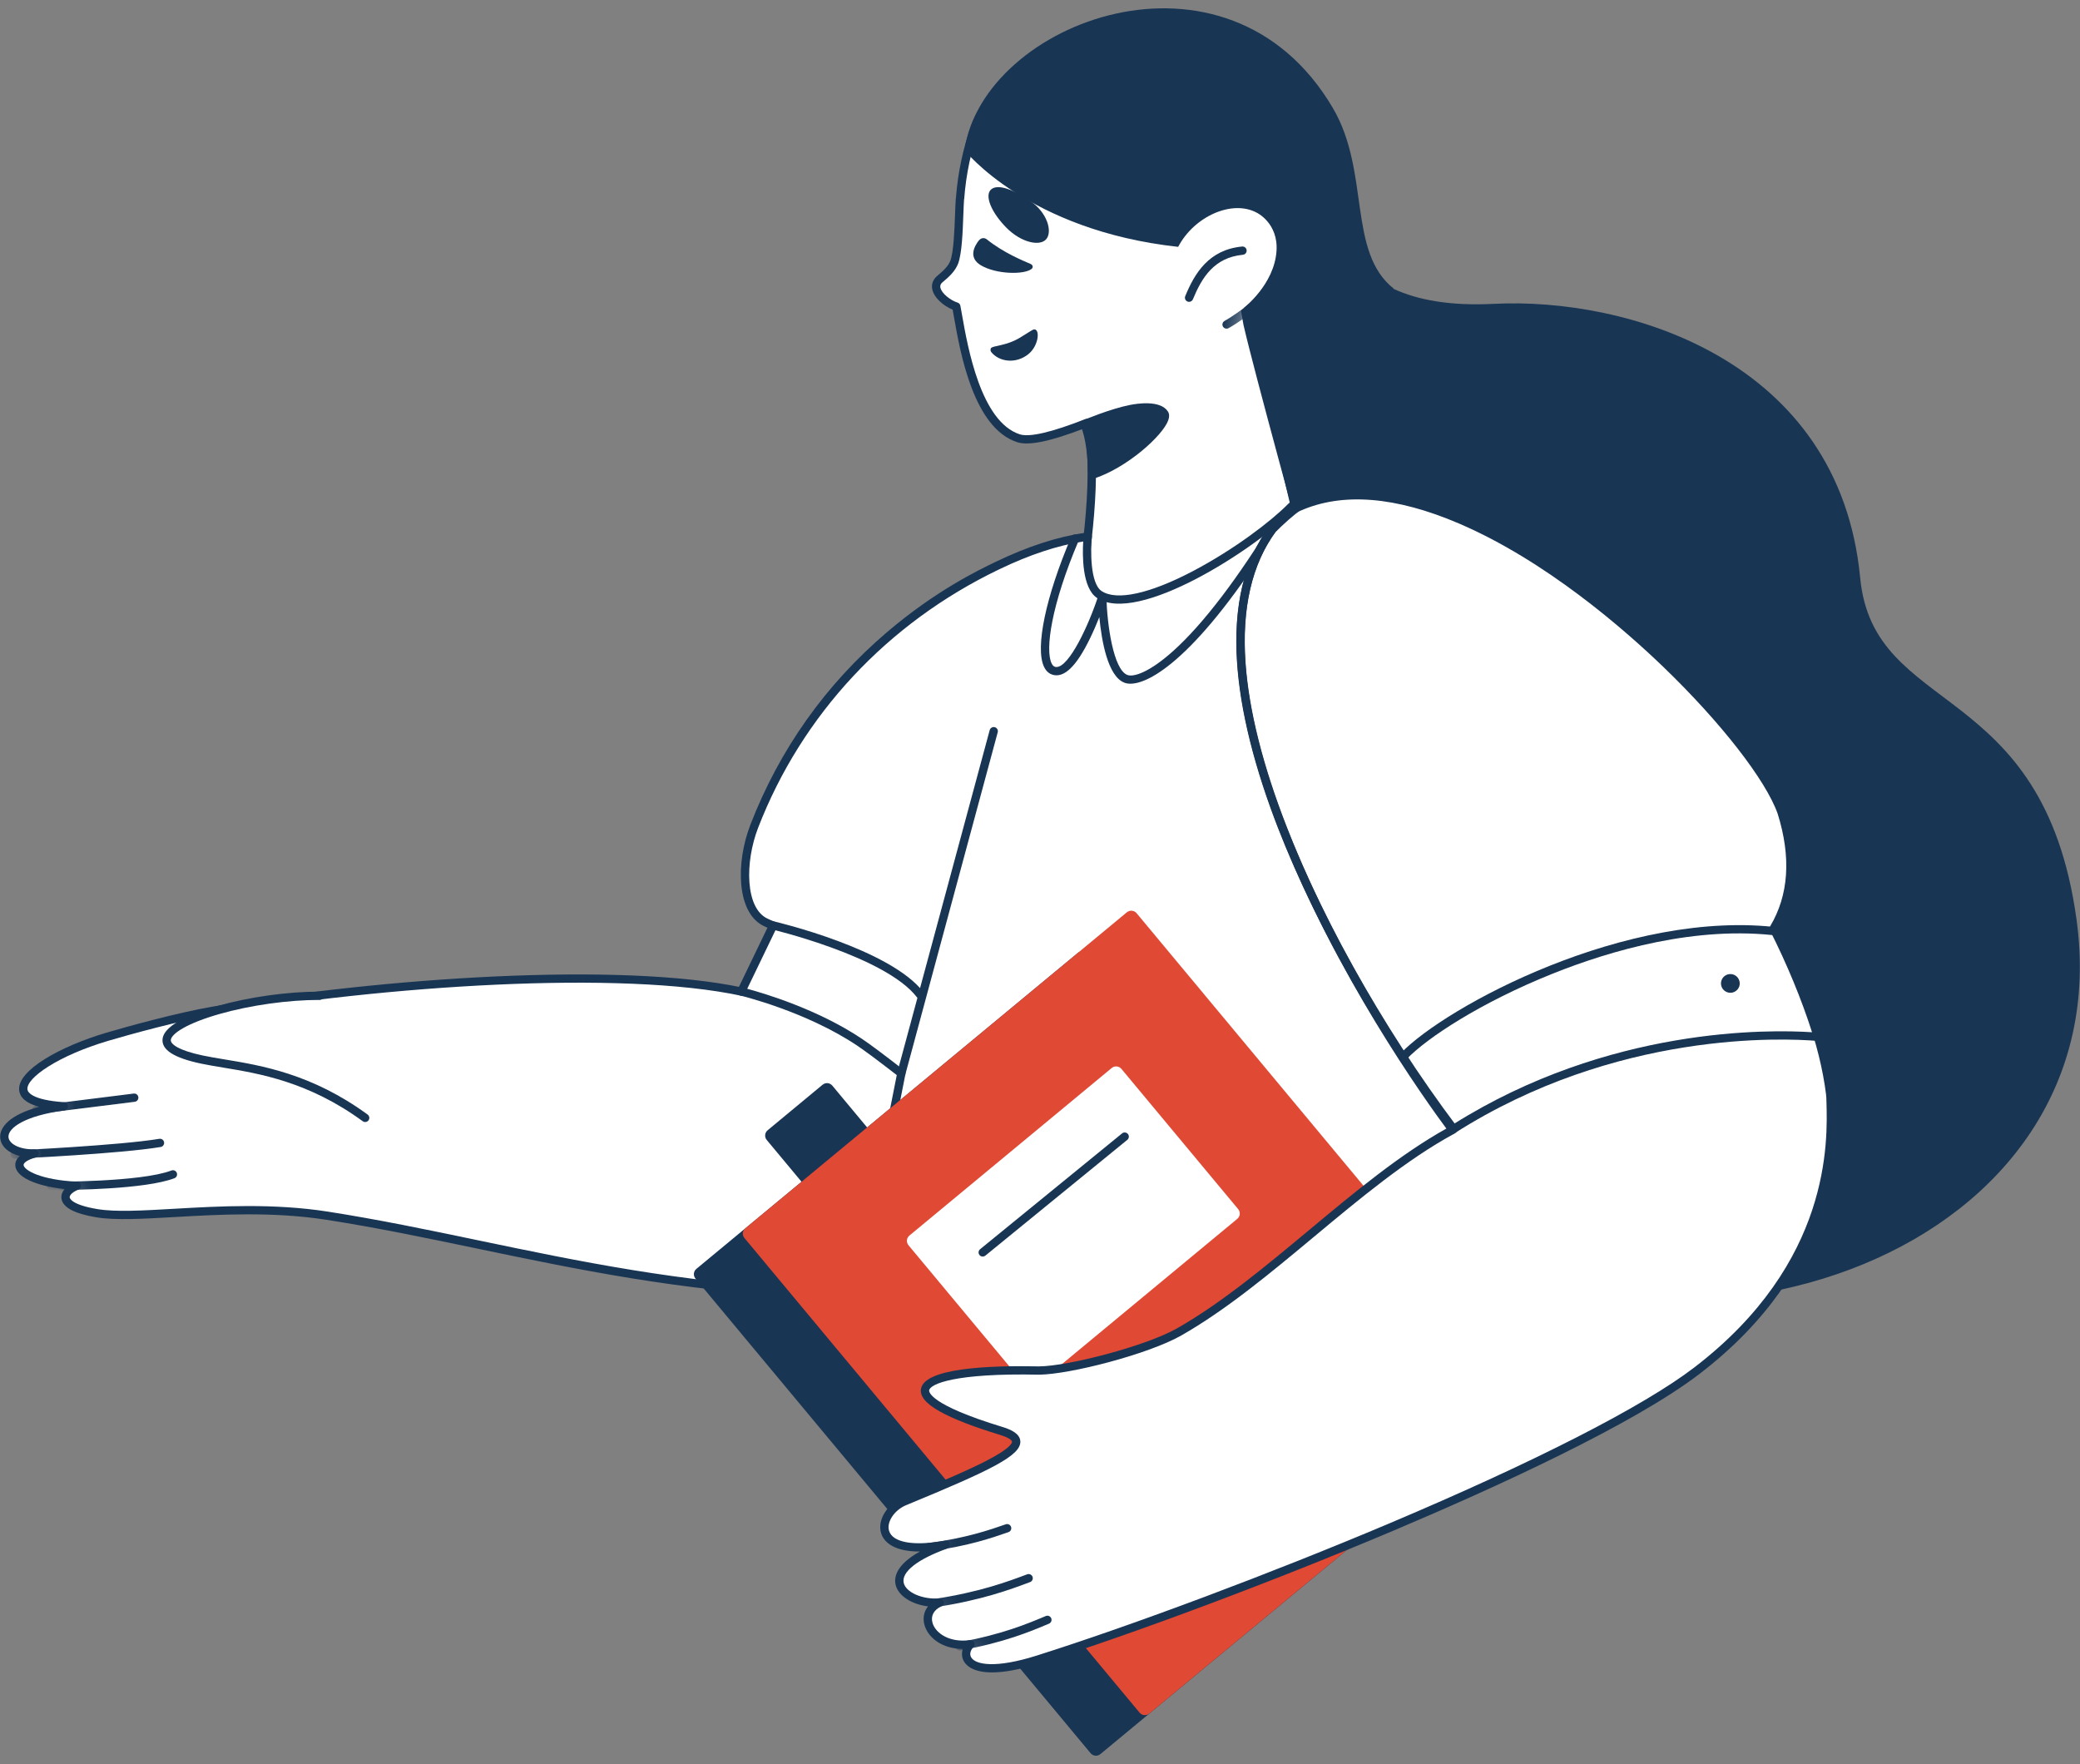 <svg width="125" height="106" viewBox="0 0 125 106" fill="none" xmlns="http://www.w3.org/2000/svg">
<rect x="0" y="0" width="125" height="106" fill="#808080" stroke="none"/>
<g clip-path="url(#clip0_818_8446)">
<path d="M68.862 32.402C66.815 31.758 62.05 34.244 58.482 38.127C53.115 43.967 48.75 52.189 48.75 52.189L44.749 59.545L44.635 59.602C37.358 58.032 23.129 58.976 12.79 60.74C10.673 61.105 7.589 61.962 6.422 62.309C2.127 63.584 -0.99 66.153 3.838 66.481C-0.923 67.117 -0.312 69.343 2.077 69.316C0.198 69.833 1.32 71.105 4.619 71.257C3.794 71.563 3.259 72.478 5.818 72.902C8.514 73.352 14.1 72.182 19.669 73.055C28.725 74.471 37.003 77.126 48.428 77.697C55.705 78.061 60.203 77.049 62.979 72.103C64.897 70.122 68.868 65.052 70.562 60.292C74.668 48.756 72.622 33.586 68.862 32.402Z" fill="white"/>
<path d="M50.934 78.013C50.126 78.013 49.288 77.988 48.416 77.945C40.836 77.566 34.663 76.277 28.693 75.031C25.605 74.387 22.688 73.778 19.631 73.3C16.403 72.794 13.121 72.983 10.485 73.134C8.575 73.244 6.925 73.338 5.777 73.147C4.445 72.926 3.743 72.539 3.691 71.997C3.672 71.807 3.742 71.618 3.883 71.451C2.157 71.268 0.997 70.74 0.922 70.069C0.905 69.916 0.936 69.684 1.192 69.464C0.503 69.286 0.049 68.885 0.012 68.366C-0.034 67.736 0.591 66.981 2.361 66.511C1.602 66.307 1.204 65.978 1.153 65.517C1.018 64.307 3.665 62.867 6.35 62.069C7.664 61.679 10.692 60.848 12.748 60.494C23.021 58.741 37.217 57.786 44.579 59.335L48.53 52.069C48.573 51.989 52.971 43.755 58.298 37.958C61.83 34.114 66.703 31.46 68.937 32.164C69.708 32.407 70.411 33.154 71.025 34.383C72.247 36.832 73.011 41.055 73.068 45.678C73.132 50.861 72.326 56.08 70.797 60.375C69.147 65.013 65.348 70.007 63.181 72.252C60.611 76.805 56.549 78.013 50.933 78.013L50.934 78.013ZM14.916 72.472C16.467 72.472 18.091 72.555 19.708 72.808C22.777 73.288 25.701 73.898 28.796 74.544C34.747 75.786 40.9 77.07 48.441 77.447C55.197 77.785 59.95 76.989 62.762 71.98C62.772 71.962 62.785 71.944 62.8 71.929C64.852 69.811 68.709 64.755 70.327 60.208C73.524 51.227 73.025 39.507 70.578 34.605C70.035 33.517 69.415 32.837 68.787 32.639C66.981 32.07 62.38 34.253 58.666 38.294C53.384 44.043 49.014 52.222 48.971 52.304L44.968 59.663C44.944 59.708 44.906 59.745 44.86 59.767L44.747 59.824C44.696 59.849 44.638 59.856 44.583 59.844C37.315 58.276 23.109 59.231 12.833 60.985C10.8 61.335 7.797 62.16 6.493 62.547C3.5 63.435 1.572 64.772 1.649 65.462C1.665 65.609 1.873 66.097 3.856 66.232C3.917 66.236 3.975 66.263 4.018 66.307C4.061 66.352 4.086 66.41 4.088 66.472C4.09 66.534 4.069 66.594 4.029 66.641C3.989 66.688 3.933 66.718 3.872 66.727C1.505 67.043 0.47 67.779 0.51 68.33C0.536 68.695 1.09 69.078 2.074 69.066H2.077C2.138 69.066 2.196 69.088 2.241 69.128C2.287 69.167 2.316 69.222 2.324 69.281C2.332 69.341 2.318 69.402 2.285 69.452C2.252 69.502 2.202 69.539 2.144 69.555C1.623 69.698 1.404 69.889 1.418 70.014C1.451 70.31 2.428 70.906 4.631 71.008C4.689 71.01 4.744 71.033 4.786 71.071C4.829 71.109 4.858 71.161 4.866 71.218C4.875 71.275 4.864 71.333 4.835 71.382C4.806 71.432 4.76 71.47 4.706 71.49C4.402 71.603 4.174 71.805 4.188 71.95C4.192 71.995 4.275 72.394 5.859 72.656C6.953 72.838 8.576 72.745 10.456 72.637C11.805 72.559 13.322 72.472 14.916 72.472H14.916Z" fill="#193554"/>
<mask id="mask0_818_8446" style="mask-type:luminance" maskUnits="userSpaceOnUse" x="0" y="58" width="65" height="20">
<path d="M63.548 65.851C62.571 64.794 61.505 63.821 60.386 62.914C59.222 61.971 57.999 63.93 56.736 63.125C55.492 62.332 54.209 61.601 52.893 60.935C51.654 60.308 50.386 59.738 49.09 59.242C47.948 58.804 45.593 58.133 45.593 58.133C45.593 58.133 44.814 59.641 44.682 59.612C37.42 58.028 23.151 58.972 12.79 60.741C10.673 61.105 7.589 61.963 6.422 62.309C1.201 63.859 -2.28 67.321 8.136 66.346C-1.114 65.945 -0.874 69.35 2.077 69.316C0.198 69.833 1.32 71.105 4.619 71.258C3.794 71.563 3.259 72.479 5.818 72.903C8.513 73.352 14.1 72.182 19.669 73.055C28.724 74.471 37.003 77.126 48.428 77.697C57.612 78.156 62.371 76.425 64.827 67.356C64.424 66.836 63.995 66.334 63.548 65.851Z" fill="white"/>
</mask>
<g mask="url(#mask0_818_8446)">
<path d="M2.18 66.945C2.117 66.945 2.056 66.921 2.009 66.877C1.963 66.834 1.935 66.775 1.931 66.711C1.927 66.648 1.948 66.586 1.988 66.537C2.029 66.488 2.086 66.457 2.149 66.449L8.036 65.713C8.101 65.705 8.168 65.723 8.22 65.763C8.272 65.804 8.306 65.863 8.314 65.929C8.319 65.961 8.316 65.994 8.307 66.026C8.299 66.057 8.284 66.087 8.264 66.112C8.244 66.138 8.219 66.16 8.19 66.176C8.162 66.192 8.13 66.203 8.098 66.207L2.212 66.943C2.201 66.944 2.191 66.945 2.18 66.945ZM0.884 69.625C0.819 69.625 0.756 69.6 0.71 69.555C0.663 69.509 0.636 69.447 0.634 69.382C0.633 69.317 0.657 69.254 0.702 69.206C0.746 69.159 0.808 69.131 0.873 69.128C0.936 69.125 7.189 68.83 9.569 68.433C9.602 68.427 9.635 68.428 9.667 68.435C9.7 68.442 9.731 68.455 9.758 68.474C9.785 68.493 9.808 68.517 9.826 68.545C9.843 68.573 9.855 68.604 9.861 68.637C9.866 68.67 9.865 68.703 9.858 68.735C9.85 68.767 9.836 68.798 9.816 68.825C9.797 68.851 9.772 68.874 9.744 68.891C9.715 68.908 9.684 68.919 9.651 68.924C7.242 69.326 1.154 69.613 0.896 69.625C0.892 69.625 0.888 69.625 0.884 69.625L0.884 69.625ZM3.261 71.51C3.152 71.51 3.082 71.51 3.061 71.51C2.995 71.508 2.934 71.481 2.888 71.434C2.843 71.387 2.818 71.325 2.818 71.26C2.818 71.195 2.844 71.133 2.89 71.086C2.935 71.04 2.997 71.013 3.062 71.012H3.064C3.118 71.012 8.438 71.045 10.303 70.336C10.365 70.312 10.433 70.314 10.494 70.341C10.554 70.368 10.601 70.418 10.625 70.48C10.649 70.541 10.647 70.61 10.62 70.67C10.592 70.73 10.543 70.777 10.481 70.801C8.719 71.471 4.274 71.51 3.261 71.51Z" fill="#193554"/>
</g>
<path d="M74.976 19.483C74.671 17.715 73.967 14.312 74.239 14.287L74.359 14.279C74.744 14.253 76.542 13.974 76.572 13.981C76.655 13.973 76.744 13.953 76.816 13.937C79.258 4.568 71.31 2.215 67.368 2.51C64.556 2.721 59.606 4.912 58.633 7.52C58.145 8.883 57.811 10.363 57.698 11.915L57.691 11.926C57.619 12.811 57.64 14.947 57.35 15.742C57.196 16.15 56.851 16.459 56.519 16.738C55.782 17.311 56.765 18.199 57.47 18.419C57.791 20.088 58.465 25.45 61.212 26.335C62.03 26.594 63.827 25.998 65.314 25.413C66.15 28.467 64.964 35.153 64.964 35.153C64.964 35.153 69.326 39.151 79.055 34.761C79.055 34.761 75.663 22.49 74.976 19.483L74.976 19.483Z" fill="white"/>
<path d="M70.664 37.065C69.745 37.065 68.961 36.975 68.313 36.849C65.965 36.39 64.842 35.38 64.795 35.337C64.764 35.309 64.741 35.274 64.728 35.234C64.714 35.194 64.711 35.152 64.718 35.111C64.73 35.047 65.818 28.826 65.139 25.749C63.104 26.531 61.829 26.793 61.136 26.574C58.502 25.725 57.707 21.198 57.325 19.022C57.298 18.869 57.274 18.73 57.251 18.606C56.706 18.387 56.116 17.885 56.022 17.365C55.965 17.053 56.085 16.762 56.361 16.546C56.672 16.286 56.985 16.003 57.116 15.656C57.311 15.122 57.359 13.834 57.394 12.893C57.409 12.5 57.421 12.159 57.442 11.908C57.443 11.89 57.447 11.872 57.452 11.855C57.565 10.36 57.883 8.874 58.398 7.438C59.402 4.748 64.441 2.481 67.349 2.263C69.346 2.114 73.366 2.628 75.773 5.504C77.544 7.619 77.976 10.477 77.057 14.001C77.046 14.046 77.022 14.086 76.989 14.118C76.956 14.15 76.914 14.172 76.869 14.182C76.791 14.199 76.694 14.22 76.598 14.23C76.591 14.231 76.584 14.232 76.577 14.232C76.517 14.238 76.235 14.278 75.961 14.318C75.399 14.4 74.708 14.5 74.424 14.525C74.419 15.065 74.767 16.951 74.982 18.117C75.071 18.599 75.155 19.055 75.221 19.436C75.903 22.414 79.261 34.574 79.295 34.697C79.311 34.754 79.306 34.815 79.281 34.868C79.255 34.922 79.212 34.965 79.157 34.989C75.612 36.589 72.78 37.065 70.664 37.065ZM65.234 35.053C65.551 35.297 66.608 36.016 68.449 36.368C70.485 36.758 73.918 36.766 78.757 34.623C78.309 33 75.365 22.304 74.733 19.54C74.732 19.536 74.731 19.532 74.73 19.527C74.665 19.147 74.58 18.691 74.491 18.207C73.92 15.109 73.835 14.389 74.014 14.154C74.064 14.088 74.135 14.048 74.216 14.04L74.343 14.032C74.568 14.017 75.332 13.906 75.89 13.826C76.306 13.765 76.469 13.742 76.546 13.736V13.735C76.567 13.733 76.59 13.73 76.613 13.726C77.438 10.436 77.027 7.778 75.39 5.823C73.408 3.455 69.851 2.575 67.387 2.76C65.977 2.865 64.077 3.47 62.428 4.338C60.55 5.326 59.286 6.487 58.867 7.608C58.364 9.014 58.054 10.47 57.947 11.935C57.945 11.954 57.942 11.972 57.936 11.99C57.919 12.228 57.907 12.546 57.893 12.912C57.855 13.94 57.807 15.218 57.584 15.829C57.409 16.292 57.041 16.627 56.679 16.93L56.672 16.936C56.5 17.069 56.497 17.188 56.513 17.276C56.577 17.625 57.12 18.05 57.545 18.183C57.588 18.196 57.626 18.221 57.657 18.255C57.687 18.288 57.707 18.329 57.715 18.374C57.751 18.561 57.784 18.748 57.817 18.936C58.154 20.853 58.942 25.343 61.288 26.1C61.877 26.286 63.201 25.978 65.223 25.183C65.255 25.17 65.29 25.164 65.325 25.166C65.36 25.167 65.395 25.176 65.426 25.192C65.457 25.207 65.485 25.23 65.507 25.257C65.53 25.284 65.546 25.315 65.555 25.349C66.337 28.209 65.407 34.037 65.235 35.054L65.234 35.053Z" fill="#193554"/>
<path d="M65.172 25.49C65.51 26.247 65.633 27.563 65.637 28.531C67.88 27.805 70.329 25.396 69.976 24.86C69.651 24.354 68.536 24.461 67.951 24.579C66.784 24.807 65.172 25.49 65.172 25.49Z" fill="#193554"/>
<path d="M65.637 28.781C65.571 28.781 65.508 28.755 65.461 28.708C65.415 28.662 65.388 28.599 65.388 28.533C65.384 27.583 65.265 26.311 64.944 25.591C64.93 25.561 64.923 25.529 64.922 25.495C64.921 25.462 64.927 25.43 64.939 25.399C64.952 25.368 64.97 25.34 64.993 25.316C65.016 25.293 65.044 25.274 65.074 25.261C65.141 25.233 66.723 24.566 67.903 24.335C68.324 24.25 69.736 24.026 70.186 24.726C70.275 24.862 70.284 25.04 70.209 25.251C69.885 26.17 67.743 28.112 65.714 28.769C65.689 28.777 65.663 28.781 65.637 28.781L65.637 28.781ZM65.494 25.627C65.741 26.332 65.854 27.334 65.88 28.181C67.969 27.37 69.807 25.375 69.761 24.988C69.543 24.674 68.699 24.682 68 24.823C67.124 24.994 65.973 25.435 65.494 25.627ZM61.927 12.085C62.945 12.788 63.261 13.925 62.872 14.375C62.483 14.825 61.358 14.567 60.489 13.691C59.597 12.792 59.16 11.784 59.544 11.4C59.946 11.013 60.922 11.398 61.927 12.085ZM59.566 21.151C60.041 21.749 61.054 21.889 61.808 21.275C62.45 20.753 62.516 19.7 62.11 19.8C62.05 19.81 61.696 20.049 61.303 20.287C60.456 20.801 59.648 20.762 59.549 20.926C59.519 20.994 59.512 21.077 59.566 21.151ZM61.964 15.874C61.477 15.663 60.304 15.19 59.3 14.381C59.163 14.271 58.961 14.287 58.843 14.435L58.834 14.437C58.548 14.799 58.182 15.478 58.94 15.938C59.868 16.492 61.553 16.516 61.998 16.157C62.016 16.144 62.031 16.127 62.042 16.108C62.052 16.09 62.059 16.069 62.062 16.047C62.064 16.026 62.062 16.004 62.055 15.983C62.048 15.962 62.037 15.943 62.023 15.927L62.021 15.918C62.012 15.92 61.988 15.897 61.964 15.874Z" fill="#193554"/>
<path d="M70.969 14.603C70.969 14.603 72.74 12.357 75.149 12.821C77.421 13.258 77.552 16.687 73.984 19.096C73.253 19.565 72.449 19.919 71.605 20.131L70.969 14.603Z" fill="white"/>
<path d="M124.792 55.255C122.791 40.732 112.593 43.115 111.79 34.724C110.528 21.542 97.713 17.856 89.784 18.258C87.148 18.391 85.219 18.034 83.749 17.358C83.752 17.354 83.757 17.35 83.759 17.346C80.963 15.136 82.356 10.324 80.1 6.491C73.75 -4.303 59.044 1.318 57.966 9.025C57.966 9.025 61.762 13.849 70.803 14.833C71.768 12.999 74.041 11.984 75.523 12.779C75.523 12.779 76.829 13.396 76.713 15.089C76.575 17.09 74.767 18.493 74.767 18.493L77.572 30.474C77.572 30.474 78.271 71.354 82.34 73.276C102.02 84.844 127.5 74.911 124.792 55.255L124.792 55.255Z" fill="#193554"/>
<mask id="mask1_818_8446" style="mask-type:luminance" maskUnits="userSpaceOnUse" x="56" y="2" width="22" height="26">
<path d="M61.211 26.335C62.33 26.689 65.334 25.507 66.73 24.78C67.36 24.745 67.983 25.357 69.007 26.769C72.497 31.589 74.85 18.923 74.85 18.923L74.795 18.478C74.795 18.478 73.953 14.312 74.247 14.285L74.368 14.277L74.45 14.269C74.497 14.268 74.552 14.265 74.597 14.255C74.707 14.241 74.805 14.219 74.907 14.215C74.945 14.216 74.981 14.208 75.025 14.199C75.407 14.143 75.715 14.094 75.97 14.057C76.014 14.047 76.041 14.041 76.088 14.041C76.133 14.031 76.153 14.036 76.197 14.026C76.224 14.02 76.262 14.021 76.289 14.015C76.316 14.009 76.353 14.011 76.38 14.005C76.425 13.995 76.472 13.994 76.516 13.984C76.534 13.98 76.561 13.974 76.581 13.979C76.663 13.971 76.753 13.951 76.825 13.935C79.312 8.536 75.466 2.915 68.239 2.759C68.239 2.759 67.384 2.497 67.377 2.508C66.135 2.49 59.615 4.91 58.642 7.518C58.254 8.604 57.976 9.728 57.814 10.87C57.76 11.219 57.732 11.561 57.706 11.913L57.7 11.924C57.662 12.391 57.654 12.869 57.636 13.341C57.627 13.68 57.597 14.014 57.578 14.354C57.544 14.792 57.51 15.323 57.358 15.74C57.204 16.148 56.86 16.457 56.527 16.736C55.791 17.309 56.774 18.197 57.479 18.417C57.791 20.088 58.465 25.45 61.211 26.335L61.211 26.335Z" fill="white"/>
</mask>
<g mask="url(#mask1_818_8446)">
<path d="M73.712 19.75C73.655 19.75 73.6 19.731 73.556 19.696C73.512 19.661 73.481 19.612 73.468 19.557C73.456 19.502 73.462 19.444 73.487 19.393C73.511 19.343 73.552 19.302 73.603 19.277C73.757 19.202 75.663 18.035 76.111 17.106C76.139 17.046 76.191 17.001 76.253 16.979C76.315 16.957 76.384 16.961 76.444 16.989C76.503 17.018 76.549 17.069 76.571 17.131C76.593 17.194 76.589 17.262 76.561 17.322C76.039 18.404 74.021 19.628 73.82 19.725C73.787 19.741 73.749 19.75 73.712 19.75Z" fill="#193554"/>
</g>
<path d="M71.459 18.139C71.418 18.139 71.377 18.129 71.341 18.109C71.305 18.09 71.274 18.062 71.251 18.028C71.228 17.994 71.214 17.955 71.21 17.915C71.206 17.874 71.212 17.833 71.228 17.795C71.792 16.429 72.639 15.006 74.646 14.814C74.712 14.807 74.777 14.827 74.829 14.869C74.88 14.911 74.912 14.972 74.918 15.038C74.924 15.103 74.904 15.169 74.862 15.22C74.82 15.271 74.76 15.303 74.694 15.309C72.955 15.476 72.222 16.693 71.689 17.984C71.671 18.03 71.639 18.069 71.597 18.096C71.556 18.124 71.508 18.139 71.459 18.139Z" fill="#193554"/>
<path d="M109.243 62.304C108.599 60.198 107.66 57.909 106.589 55.796C107.669 53.995 107.974 51.713 107.068 48.821C105.087 43.203 87.491 26.016 77.659 30.394L77.572 30.474C75.32 32.758 68.336 37.255 66.059 35.721C65.083 35.063 65.369 32.243 65.369 32.243C65.197 32.291 63.216 32.412 59.966 33.975C58.237 34.807 49.479 38.921 45.328 49.649C44.465 51.882 44.536 54.75 46.028 55.43L46.456 55.626L44.548 59.583C44.548 59.583 48.484 60.507 51.653 62.625C52.226 63.008 53.26 63.796 54.167 64.501L50.046 85.326C50.046 85.326 67.148 91.633 96.082 85.431C95.667 83.835 93.948 73.419 92.603 65.12C101.391 61.466 109.243 62.304 109.243 62.304L109.243 62.304Z" fill="white"/>
<path d="M71.516 88.41C68.31 88.41 65.189 88.257 62.188 87.952C54.355 87.157 50.003 85.576 49.96 85.56C49.904 85.54 49.857 85.5 49.828 85.448C49.799 85.397 49.79 85.337 49.801 85.278L53.892 64.603C52.784 63.743 51.963 63.132 51.514 62.832C48.421 60.765 44.53 59.834 44.491 59.825C44.455 59.816 44.421 59.8 44.392 59.776C44.363 59.753 44.339 59.724 44.323 59.69C44.307 59.656 44.299 59.62 44.299 59.582C44.299 59.545 44.307 59.508 44.323 59.475L46.121 55.746L45.924 55.657C45.149 55.303 44.659 54.411 44.546 53.144C44.446 52.026 44.647 50.719 45.095 49.56C46.847 45.033 49.607 41.141 53.299 37.992C56.223 35.497 58.822 34.249 59.8 33.779L59.858 33.751C61.763 32.834 63.555 32.252 65.182 32.022C65.236 32.014 65.291 32.006 65.306 32.003C65.345 31.992 65.386 31.991 65.425 32C65.464 32.008 65.501 32.026 65.532 32.053C65.595 32.106 65.626 32.187 65.617 32.269C65.542 33.012 65.501 35.044 66.199 35.515C67.097 36.12 69.105 35.681 71.708 34.309C74.185 33.005 76.392 31.316 77.394 30.299C77.397 30.297 77.4 30.294 77.403 30.291L77.49 30.211C77.51 30.192 77.533 30.177 77.558 30.166C80.236 28.973 83.63 29.242 87.644 30.965C93.015 33.27 97.847 37.455 100.25 39.744C103.801 43.129 106.57 46.659 107.303 48.738C107.304 48.741 107.305 48.744 107.306 48.747C108.154 51.455 108.008 53.829 106.873 55.805C107.933 57.913 108.858 60.19 109.482 62.231C109.494 62.271 109.496 62.312 109.488 62.353C109.48 62.393 109.462 62.431 109.435 62.463C109.409 62.494 109.375 62.519 109.337 62.535C109.299 62.55 109.257 62.556 109.216 62.551C109.139 62.543 101.431 61.776 92.881 65.275C94.234 73.623 95.916 83.801 96.323 85.369C96.332 85.402 96.334 85.436 96.329 85.469C96.324 85.502 96.312 85.534 96.294 85.562C96.277 85.591 96.253 85.615 96.226 85.635C96.198 85.654 96.167 85.668 96.134 85.675C89.522 87.092 82.981 87.969 76.695 88.28C74.97 88.366 73.243 88.409 71.516 88.41L71.516 88.41ZM50.333 85.162C51.266 85.475 55.423 86.767 62.263 87.46C69.401 88.182 80.997 88.38 95.78 85.242C95.279 83.013 93.658 73.195 92.356 65.16C92.348 65.105 92.358 65.048 92.385 64.999C92.412 64.95 92.455 64.912 92.507 64.891C100.174 61.703 107.221 61.92 108.895 62.027C108.271 60.064 107.379 57.906 106.366 55.908C106.347 55.871 106.338 55.829 106.339 55.787C106.341 55.745 106.353 55.704 106.375 55.668C107.497 53.797 107.65 51.519 106.831 48.899C106.12 46.888 103.402 43.437 99.905 40.104C97.527 37.838 92.746 33.697 87.447 31.422C83.585 29.765 80.339 29.49 77.798 30.605L77.746 30.653C75.412 33.017 68.354 37.568 65.919 35.927C65.025 35.325 65.047 33.345 65.096 32.538C63.561 32.776 61.873 33.334 60.075 34.199L60.017 34.227C53.32 37.445 48.186 42.954 45.561 49.739C44.751 51.832 44.786 54.591 46.132 55.204L46.56 55.399C46.59 55.413 46.617 55.433 46.64 55.457C46.662 55.481 46.68 55.51 46.691 55.541C46.702 55.572 46.707 55.605 46.706 55.638C46.704 55.672 46.696 55.704 46.681 55.734L44.905 59.417C45.891 59.682 49.127 60.637 51.792 62.418C52.274 62.74 53.124 63.375 54.32 64.305C54.357 64.333 54.385 64.371 54.401 64.414C54.417 64.457 54.421 64.504 54.412 64.549L50.333 85.162L50.333 85.162Z" fill="#193554"/>
<path d="M67.934 41.084C67.796 41.084 67.677 41.063 67.575 41.024C66.568 40.643 66.2 38.49 66.066 37.081C65.912 37.467 65.723 37.914 65.508 38.356C64.689 40.045 63.947 40.76 63.245 40.542C63.094 40.495 62.883 40.373 62.737 40.059C62.204 38.909 62.846 35.851 64.375 32.268C64.387 32.238 64.406 32.211 64.429 32.188C64.453 32.165 64.481 32.147 64.511 32.135C64.541 32.123 64.574 32.116 64.607 32.117C64.639 32.117 64.672 32.124 64.702 32.136C64.732 32.149 64.76 32.168 64.782 32.191C64.805 32.215 64.823 32.242 64.836 32.273C64.848 32.303 64.854 32.335 64.854 32.368C64.854 32.401 64.847 32.433 64.834 32.463C63.165 36.375 62.812 39.035 63.191 39.85C63.246 39.969 63.314 40.042 63.393 40.067C63.425 40.077 63.458 40.081 63.491 40.081C64.252 40.081 65.423 37.582 66.003 35.801C66.022 35.745 66.059 35.697 66.109 35.666C66.159 35.636 66.219 35.623 66.277 35.632C66.335 35.64 66.388 35.669 66.427 35.713C66.467 35.757 66.489 35.813 66.49 35.872C66.53 37.514 66.907 40.239 67.752 40.559C68.125 40.7 69.069 40.407 70.506 39.117C72.301 37.506 74.42 34.725 76.635 31.075C76.67 31.019 76.725 30.978 76.79 30.962C76.854 30.947 76.922 30.957 76.978 30.991C77.035 31.025 77.076 31.081 77.091 31.145C77.107 31.209 77.097 31.276 77.063 31.333C72.369 39.067 69.28 41.083 67.934 41.084V41.084ZM55.296 60.016C55.258 60.016 55.22 60.007 55.186 59.99C55.152 59.974 55.122 59.949 55.098 59.919C53.197 57.461 46.371 55.843 46.303 55.827C46.239 55.812 46.183 55.772 46.149 55.715C46.114 55.66 46.103 55.592 46.118 55.528C46.133 55.465 46.173 55.409 46.229 55.374C46.285 55.339 46.352 55.328 46.416 55.342C46.704 55.409 53.484 57.017 55.493 59.615C55.522 59.652 55.54 59.696 55.544 59.742C55.549 59.788 55.541 59.835 55.52 59.877C55.5 59.919 55.468 59.954 55.428 59.978C55.389 60.003 55.343 60.016 55.296 60.016Z" fill="#193554"/>
<path d="M19.06 59.836C13.512 59.882 6.394 62.464 12.145 63.67C14.437 64.152 17.947 64.252 21.946 67.174" fill="white"/>
<path d="M21.946 67.425C21.893 67.425 21.841 67.408 21.799 67.376C18.549 65.001 15.583 64.511 13.418 64.153C12.946 64.075 12.501 64.001 12.093 63.915C10.461 63.573 9.701 63.089 9.769 62.437C9.868 61.494 11.878 60.787 13.067 60.45C14.97 59.91 17.266 59.588 19.209 59.588C19.275 59.588 19.338 59.614 19.385 59.661C19.432 59.708 19.458 59.771 19.458 59.837C19.458 59.903 19.432 59.966 19.385 60.013C19.338 60.059 19.275 60.086 19.209 60.086C17.309 60.086 15.064 60.401 13.203 60.929C11.228 61.489 10.305 62.116 10.266 62.489C10.239 62.741 10.732 63.121 12.196 63.428C12.593 63.511 13.033 63.584 13.499 63.661C15.714 64.028 18.748 64.53 22.094 66.975C22.136 67.006 22.168 67.05 22.184 67.1C22.2 67.15 22.2 67.203 22.183 67.253C22.167 67.303 22.135 67.347 22.093 67.377C22.05 67.408 21.998 67.425 21.946 67.425H21.946Z" fill="#193554"/>
<path d="M59.719 43.935L54.167 64.501Z" fill="white"/>
<path d="M54.167 64.749C54.129 64.749 54.091 64.741 54.057 64.724C54.022 64.707 53.992 64.682 53.969 64.652C53.946 64.622 53.93 64.586 53.922 64.549C53.915 64.511 53.916 64.473 53.926 64.436L59.478 43.87C59.496 43.807 59.538 43.754 59.596 43.722C59.653 43.69 59.72 43.681 59.783 43.698C59.847 43.715 59.901 43.756 59.934 43.813C59.967 43.869 59.977 43.936 59.96 44L54.408 64.565C54.394 64.618 54.362 64.665 54.319 64.698C54.275 64.731 54.222 64.749 54.167 64.749Z" fill="#193554"/>
<path d="M64.777 57.259L41.85 76.247C41.673 76.393 41.649 76.655 41.795 76.831L65.542 105.352C65.689 105.528 65.951 105.552 66.128 105.406L89.056 86.418C89.233 86.271 89.257 86.01 89.11 85.834L65.363 57.313C65.216 57.136 64.954 57.112 64.777 57.259Z" fill="#193554"/>
<path d="M49.434 65.182L46.133 67.917C45.956 68.063 45.931 68.325 46.078 68.501L50.352 73.633C50.498 73.81 50.761 73.834 50.938 73.688L54.239 70.953C54.416 70.807 54.44 70.545 54.293 70.369L50.02 65.237C49.873 65.06 49.611 65.036 49.434 65.182Z" fill="#193554"/>
<path d="M67.719 54.821L44.792 73.809C44.615 73.956 44.591 74.217 44.737 74.393L68.484 102.914C68.631 103.09 68.893 103.115 69.07 102.968L91.998 83.98C92.174 83.834 92.199 83.572 92.052 83.396L68.305 54.875C68.158 54.699 67.896 54.675 67.719 54.821Z" fill="#E04934"/>
<path d="M66.809 64.177L54.652 74.245C54.475 74.391 54.451 74.653 54.598 74.829L61.614 83.255C61.761 83.432 62.023 83.456 62.2 83.31L74.356 73.242C74.533 73.096 74.557 72.834 74.41 72.658L67.394 64.231C67.248 64.055 66.985 64.031 66.809 64.177Z" fill="white"/>
<path d="M59.057 75.26L67.591 68.299Z" fill="white"/>
<path d="M59.057 75.509C59.005 75.509 58.955 75.493 58.913 75.463C58.871 75.434 58.839 75.392 58.822 75.344C58.804 75.295 58.803 75.243 58.816 75.193C58.83 75.144 58.859 75.1 58.899 75.067L67.433 68.106C67.484 68.065 67.55 68.045 67.615 68.052C67.681 68.059 67.741 68.091 67.783 68.142C67.825 68.193 67.844 68.258 67.838 68.324C67.832 68.389 67.8 68.45 67.749 68.492L59.215 75.453C59.17 75.489 59.114 75.509 59.057 75.509Z" fill="#193554"/>
<path d="M110.003 65.879L109.995 65.88C109.995 65.837 109.993 65.794 109.988 65.751C109.006 57.899 102.867 49.61 97.717 43.549C85.618 29.319 79.79 29.331 76.484 34.154C73.487 38.526 78.532 50.651 82.555 58.817C85.462 64.717 86.123 65.371 87.288 67.9C81.692 70.931 76.394 76.887 70.867 80.035C68.971 81.115 64.291 82.345 62.437 82.357C54.979 82.201 52.729 83.718 60.161 85.983C62.496 86.695 60.247 87.792 54.359 90.218C52.709 90.898 52.1 93.664 56.814 92.83C52.157 94.506 54.317 96.46 56.474 96.298C54.937 97.006 56.022 99.123 58.325 98.803C57.616 99.51 58.126 101.066 62.367 99.726C73.112 96.333 95.022 87.693 101.973 82.37C110.688 75.695 110.047 67.961 110.003 65.879L110.003 65.879Z" fill="white"/>
<path d="M59.62 100.496C58.501 100.496 58.089 100.098 57.941 99.856C57.798 99.622 57.775 99.345 57.861 99.084H57.856C56.623 99.084 55.784 98.414 55.564 97.667C55.44 97.246 55.519 96.846 55.769 96.528C54.777 96.406 53.964 95.885 53.819 95.212C53.727 94.782 53.847 94.027 55.285 93.232C53.503 93.24 53.058 92.497 52.948 92.119C52.719 91.337 53.309 90.381 54.264 89.987C56.446 89.088 58.129 88.371 59.254 87.792C60.722 87.038 60.823 86.714 60.819 86.633C60.819 86.613 60.79 86.434 60.087 86.22C58.489 85.733 57.279 85.262 56.489 84.821C55.649 84.352 55.275 83.908 55.347 83.464C55.546 82.224 59.315 82.041 62.442 82.107C64.188 82.096 68.865 80.888 70.743 79.817C73.409 78.299 76.079 76.075 78.661 73.924C81.353 71.681 84.135 69.363 86.963 67.793C86.492 66.788 86.099 66.08 85.568 65.123C84.883 63.889 83.945 62.2 82.331 58.926C77.918 49.969 73.286 38.376 76.278 34.012C77.595 32.091 79.154 31.11 81.044 31.012C85.133 30.8 90.647 34.849 97.907 43.387C101.175 47.232 103.7 50.654 105.629 53.849C108.242 58.176 109.792 62.17 110.236 65.719C110.239 65.748 110.242 65.778 110.243 65.809C110.249 65.83 110.252 65.851 110.252 65.873C110.254 65.963 110.257 66.065 110.261 66.176C110.335 68.632 110.559 76.106 102.125 82.566C98.168 85.596 89.916 89.369 83.69 91.999C76.566 95.01 68.226 98.135 62.443 99.962C61.193 100.356 60.283 100.496 59.62 100.496L59.62 100.496ZM58.325 98.553C58.374 98.553 58.422 98.567 58.464 98.595C58.505 98.622 58.537 98.661 58.556 98.707C58.574 98.752 58.579 98.802 58.57 98.85C58.56 98.899 58.536 98.943 58.501 98.978C58.355 99.124 58.232 99.374 58.368 99.598C58.634 100.035 59.822 100.268 62.292 99.488C68.062 97.665 76.385 94.546 83.496 91.541C92.259 87.838 98.767 84.511 101.821 82.171C110.053 75.867 109.834 68.585 109.762 66.192C109.76 66.104 109.757 66.023 109.755 65.949C109.748 65.925 109.745 65.901 109.745 65.877C109.746 65.845 109.744 65.813 109.741 65.781C108.981 59.708 104.986 52.488 97.527 43.709C93.796 39.321 90.472 36.079 87.645 34.073C85.114 32.277 82.9 31.414 81.07 31.509C79.346 31.598 77.913 32.509 76.69 34.293C75.402 36.172 75.549 39.771 77.126 44.99C78.288 48.837 80.191 53.452 82.78 58.706C84.387 61.969 85.322 63.653 86.005 64.882C86.578 65.914 86.991 66.659 87.515 67.796C87.541 67.853 87.545 67.918 87.525 67.978C87.505 68.038 87.463 68.088 87.407 68.118C84.552 69.665 81.72 72.024 78.981 74.306C76.383 76.471 73.696 78.71 70.991 80.25C69.02 81.373 64.285 82.593 62.438 82.605C57.353 82.498 55.899 83.172 55.84 83.543C55.826 83.627 55.835 84.403 60.234 85.744C60.688 85.882 61.295 86.123 61.318 86.609C61.359 87.456 59.64 88.31 54.455 90.447C53.753 90.737 53.273 91.453 53.427 91.98C53.635 92.692 54.885 92.918 56.771 92.584C56.832 92.573 56.895 92.586 56.948 92.619C57.001 92.653 57.039 92.705 57.055 92.765C57.071 92.825 57.064 92.889 57.035 92.945C57.006 93 56.958 93.042 56.899 93.063C55.138 93.697 54.169 94.461 54.308 95.108C54.431 95.686 55.434 96.126 56.456 96.049C56.514 96.045 56.572 96.061 56.62 96.095C56.667 96.129 56.701 96.178 56.716 96.235C56.73 96.291 56.725 96.351 56.7 96.404C56.675 96.457 56.632 96.499 56.579 96.523C56.114 96.737 55.919 97.103 56.043 97.527C56.227 98.151 57.077 98.724 58.29 98.555C58.302 98.554 58.313 98.553 58.325 98.553Z" fill="#193554"/>
<mask id="mask2_818_8446" style="mask-type:luminance" maskUnits="userSpaceOnUse" x="52" y="66" width="55" height="35">
<path d="M58.325 98.802C57.946 98.85 57.745 98.838 57.49 98.811C55.313 98.582 55.424 96.645 56.474 96.297C54.492 96.26 51.89 94.69 56.814 92.83C52.1 93.663 52.028 91.581 54.324 90.114C60.016 87.261 69.295 81.355 71.191 80.275C76.544 77.226 80.116 72.344 86.322 68.469C86.596 68.309 103.005 62.458 105.996 71.879C106.995 75.023 106.126 78.869 102.394 82.071C95.18 88.26 72.23 97.87 62.491 100.057C59.118 100.815 57.376 99.796 58.325 98.802Z" fill="white"/>
</mask>
<g mask="url(#mask2_818_8446)">
<path d="M56.132 96.584C56.069 96.584 56.008 96.56 55.963 96.517C55.917 96.475 55.889 96.416 55.884 96.353C55.879 96.291 55.899 96.229 55.938 96.18C55.977 96.131 56.033 96.099 56.096 96.089C58.851 95.681 60.583 95.032 61.729 94.602C61.791 94.579 61.86 94.581 61.92 94.609C61.98 94.636 62.028 94.686 62.051 94.748C62.074 94.809 62.072 94.878 62.044 94.938C62.017 94.998 61.967 95.045 61.905 95.068C60.739 95.505 58.977 96.166 56.169 96.582C56.157 96.584 56.144 96.584 56.132 96.584V96.584ZM55.788 93.224C55.725 93.224 55.664 93.199 55.618 93.156C55.572 93.113 55.544 93.054 55.54 92.99C55.535 92.927 55.556 92.865 55.596 92.816C55.636 92.768 55.694 92.736 55.757 92.728C58.044 92.432 59.487 91.929 60.442 91.596C60.473 91.585 60.506 91.581 60.539 91.582C60.571 91.584 60.603 91.593 60.633 91.607C60.662 91.621 60.689 91.641 60.711 91.665C60.733 91.69 60.749 91.718 60.76 91.749C60.771 91.78 60.776 91.812 60.774 91.845C60.772 91.878 60.764 91.91 60.749 91.939C60.735 91.969 60.715 91.995 60.691 92.017C60.666 92.038 60.638 92.055 60.607 92.066C59.632 92.406 58.159 92.919 55.821 93.222C55.81 93.223 55.799 93.224 55.788 93.224L55.788 93.224ZM57.663 99.177C57.601 99.177 57.541 99.153 57.495 99.111C57.449 99.069 57.42 99.011 57.415 98.95C57.409 98.887 57.427 98.826 57.465 98.776C57.504 98.727 57.559 98.694 57.62 98.683C60.181 98.232 61.783 97.557 62.844 97.11C62.874 97.096 62.907 97.089 62.94 97.089C62.973 97.088 63.005 97.094 63.036 97.106C63.067 97.118 63.095 97.137 63.118 97.16C63.142 97.183 63.161 97.21 63.174 97.241C63.187 97.271 63.193 97.304 63.193 97.337C63.194 97.37 63.187 97.402 63.175 97.433C63.162 97.463 63.143 97.491 63.12 97.514C63.096 97.537 63.069 97.556 63.038 97.568C61.957 98.024 60.323 98.713 57.707 99.173C57.693 99.175 57.678 99.177 57.663 99.177L57.663 99.177Z" fill="#193554"/>
</g>
<path d="M106.589 55.795C107.669 53.994 107.974 51.712 107.068 48.82C105.087 43.202 87.86 26.095 78.028 30.472C77.742 30.587 76.769 31.495 76.448 31.825C70.21 40.385 80.86 59.254 87.282 67.888C97.981 61.067 109.205 62.313 109.243 62.304C108.599 60.197 107.66 57.909 106.589 55.795Z" fill="white"/>
<path d="M87.282 68.136C87.205 68.136 87.13 68.101 87.081 68.036C85.542 65.967 80.259 58.545 76.885 49.919C75.415 46.16 74.565 42.78 74.358 39.874C74.116 36.487 74.752 33.73 76.247 31.678C76.254 31.669 76.261 31.66 76.269 31.651C76.416 31.5 77.539 30.406 77.93 30.243C80.596 29.058 83.947 29.314 87.888 31.006C93.195 33.284 97.966 37.461 100.337 39.748C103.832 43.118 106.566 46.647 107.303 48.738C107.304 48.74 107.305 48.743 107.306 48.746C108.155 51.455 108.009 53.828 106.873 55.804C107.934 57.913 108.858 60.191 109.482 62.231C109.492 62.263 109.495 62.297 109.491 62.331C109.488 62.364 109.477 62.396 109.461 62.426C109.444 62.455 109.422 62.481 109.395 62.501C109.368 62.522 109.337 62.536 109.305 62.545C109.263 62.555 109.241 62.554 109.167 62.547C107.24 62.387 97.134 61.903 87.416 68.097C87.376 68.123 87.329 68.136 87.282 68.136H87.282ZM76.64 31.985C75.224 33.938 74.623 36.58 74.855 39.839C75.059 42.695 75.898 46.026 77.35 49.738C80.607 58.066 85.659 65.266 87.344 67.553C96.694 61.681 106.352 61.86 108.896 62.028C108.272 60.066 107.38 57.907 106.366 55.908C106.347 55.87 106.338 55.828 106.34 55.786C106.341 55.745 106.353 55.704 106.375 55.667C107.497 53.796 107.651 51.519 106.831 48.898C106.116 46.875 103.431 43.424 99.99 40.105C97.644 37.842 92.925 33.71 87.691 31.463C83.881 29.828 80.665 29.571 78.13 30.7C78.127 30.701 78.124 30.702 78.121 30.703C77.919 30.784 77.063 31.553 76.64 31.985V31.985Z" fill="#193554"/>
<path d="M84.361 63.713C84.312 63.713 84.265 63.699 84.224 63.672C84.183 63.645 84.151 63.607 84.132 63.562C84.113 63.518 84.107 63.468 84.116 63.42C84.124 63.372 84.147 63.328 84.18 63.293C86.844 60.5 97.821 54.563 107.004 55.746C107.037 55.75 107.068 55.76 107.096 55.777C107.125 55.793 107.15 55.815 107.17 55.84C107.19 55.866 107.204 55.896 107.213 55.928C107.222 55.959 107.224 55.992 107.22 56.024C107.215 56.057 107.205 56.088 107.189 56.117C107.172 56.145 107.15 56.17 107.125 56.19C107.099 56.21 107.069 56.224 107.037 56.233C107.006 56.241 106.973 56.244 106.94 56.239C101.963 55.598 96.782 57.119 93.311 58.507C89.004 60.229 85.747 62.373 84.542 63.636C84.493 63.687 84.427 63.713 84.361 63.713H84.361Z" fill="#193554"/>
<path d="M103.988 59.407C104.162 59.407 104.303 59.267 104.303 59.093C104.303 58.92 104.162 58.779 103.988 58.779C103.814 58.779 103.673 58.92 103.673 59.093C103.673 59.267 103.814 59.407 103.988 59.407Z" fill="#193554"/>
<path d="M103.988 59.657C103.687 59.657 103.436 59.42 103.424 59.117C103.421 59.043 103.432 58.97 103.458 58.9C103.483 58.831 103.523 58.767 103.573 58.713C103.623 58.658 103.684 58.614 103.751 58.583C103.818 58.552 103.891 58.535 103.965 58.532C104.276 58.519 104.539 58.761 104.552 59.072C104.555 59.145 104.544 59.219 104.518 59.289C104.493 59.358 104.453 59.422 104.403 59.476C104.35 59.533 104.286 59.579 104.215 59.61C104.143 59.642 104.066 59.658 103.988 59.657L103.988 59.657ZM103.988 59.029H103.985C103.963 59.03 103.948 59.041 103.94 59.05C103.932 59.059 103.922 59.075 103.923 59.097C103.924 59.133 103.957 59.161 103.991 59.159C104.013 59.158 104.028 59.148 104.036 59.139C104.044 59.13 104.054 59.114 104.053 59.092C104.053 59.075 104.045 59.059 104.033 59.047C104.021 59.036 104.005 59.029 103.988 59.029ZM87.353 68.092C87.314 68.092 87.276 68.083 87.242 68.066C87.207 68.048 87.177 68.023 87.153 67.992C82.585 61.92 78.546 54.652 76.35 48.55C74.998 44.792 74.307 41.443 74.296 38.595C74.284 35.331 75.17 32.725 76.93 30.852C77.273 30.485 77.939 30.002 78.65 29.752C78.681 29.74 78.714 29.735 78.747 29.737C78.78 29.738 78.813 29.746 78.843 29.76C78.873 29.774 78.9 29.794 78.922 29.818C78.944 29.843 78.961 29.872 78.972 29.903C78.983 29.934 78.988 29.967 78.986 30C78.984 30.033 78.975 30.065 78.961 30.095C78.946 30.124 78.926 30.151 78.901 30.172C78.876 30.194 78.847 30.211 78.816 30.221C78.188 30.442 77.587 30.879 77.295 31.192C75.624 32.97 74.784 35.46 74.795 38.593C74.806 41.384 75.487 44.677 76.82 48.382C79 54.439 83.012 61.659 87.553 67.693C87.581 67.73 87.598 67.774 87.602 67.82C87.606 67.866 87.597 67.913 87.576 67.954C87.556 67.995 87.524 68.03 87.484 68.055C87.445 68.079 87.4 68.092 87.353 68.092Z" fill="#193554"/>
</g>
<defs>
<clipPath id="clip0_818_8446">
<rect width="124.982" height="105" fill="white" transform="translate(0.009 0.5)"/>
</clipPath>
</defs>
</svg>
